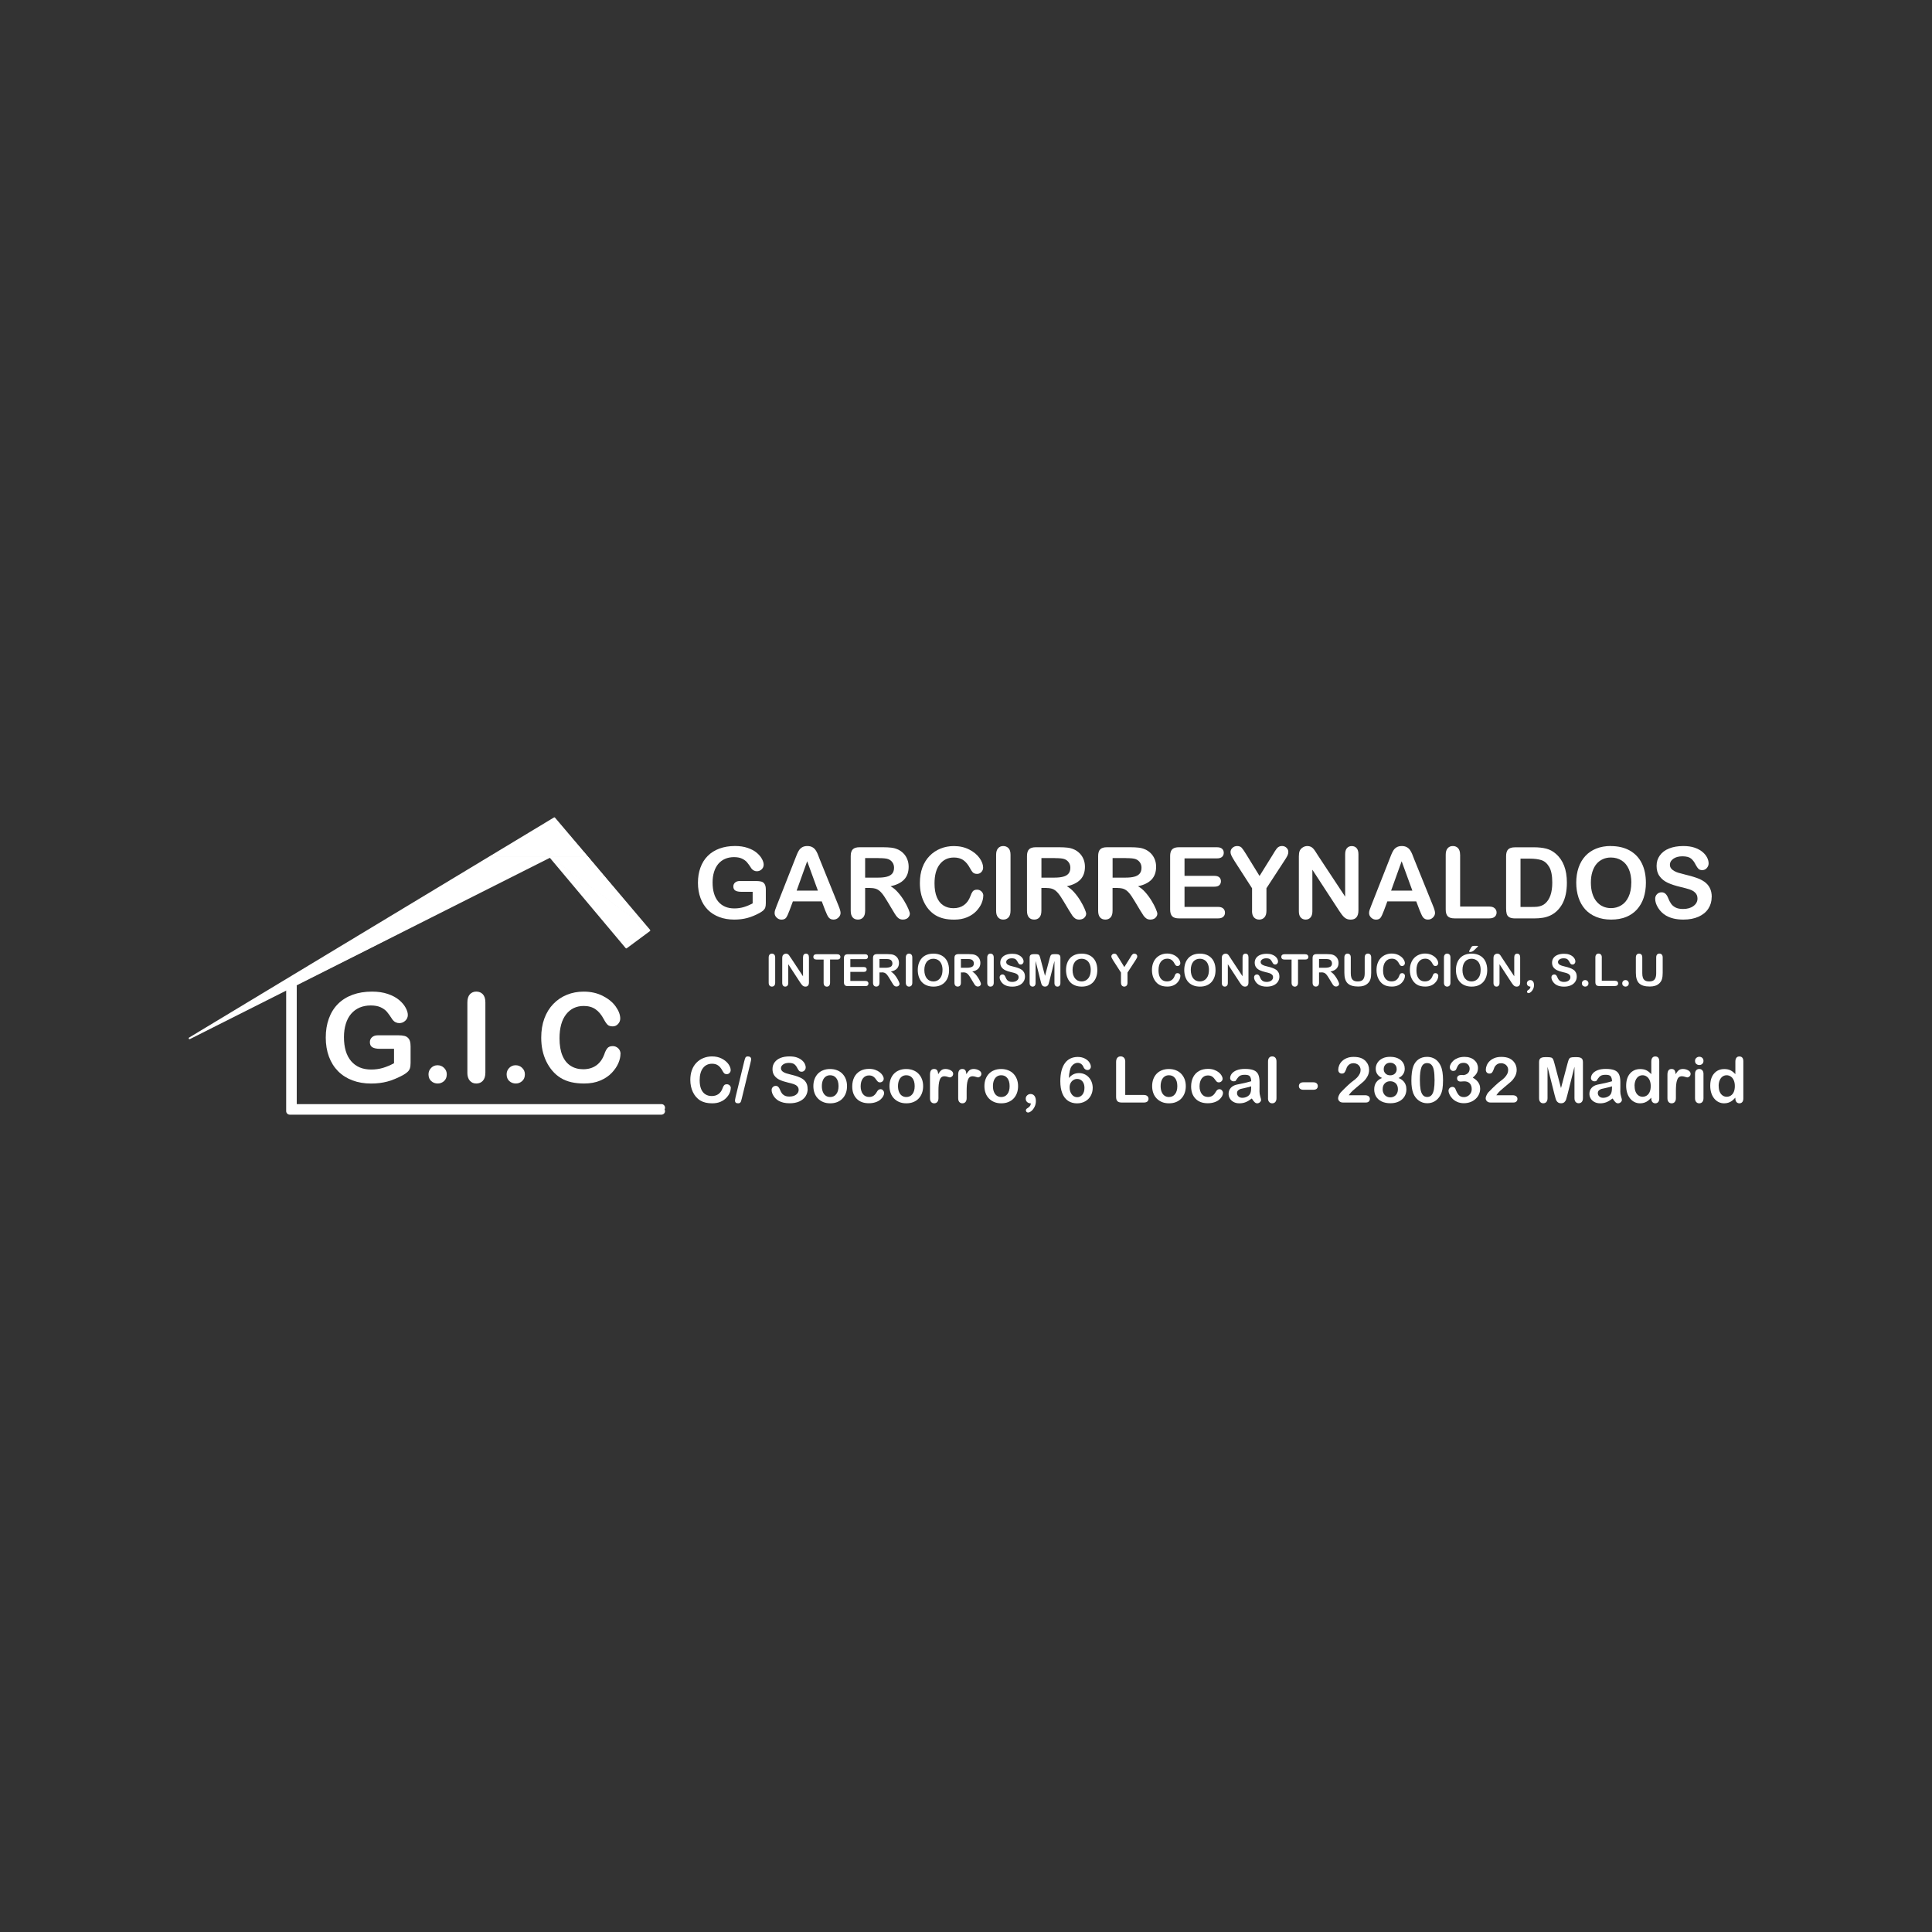 <svg xmlns="http://www.w3.org/2000/svg" id="Capa_1" viewBox="0 0 512 512"><rect x="0" y="0" width="512" height="512" fill="#333333" stroke="none"/><defs><style>      .st0 {        fill-rule: evenodd;      }      .st0, .st1 {        fill: #fff;      }    </style></defs><g><path class="st1" d="M202.95,235.72v3.61c0,.48-.05.86-.14,1.15-.09.29-.27.55-.52.78-.25.23-.58.45-.97.67-1.14.62-2.24,1.07-3.29,1.35-1.05.28-2.2.42-3.45.42-1.45,0-2.77-.22-3.96-.67-1.19-.45-2.21-1.09-3.05-1.94-.84-.85-1.49-1.88-1.93-3.09-.45-1.21-.68-2.56-.68-4.05s.22-2.81.66-4.02c.44-1.22,1.08-2.25,1.93-3.1.85-.85,1.88-1.5,3.1-1.95,1.22-.45,2.6-.68,4.14-.68,1.27,0,2.39.17,3.37.51.98.34,1.77.76,2.38,1.28s1.07,1.06,1.38,1.63.46,1.08.46,1.53c0,.48-.18.89-.53,1.23-.36.34-.78.51-1.28.51-.27,0-.54-.06-.79-.19-.25-.13-.46-.31-.64-.54-.47-.74-.87-1.29-1.2-1.67-.33-.38-.77-.69-1.32-.95-.55-.26-1.26-.39-2.11-.39s-1.67.15-2.37.46c-.69.3-1.29.75-1.78,1.32-.49.58-.87,1.29-1.13,2.13-.26.84-.39,1.77-.39,2.79,0,2.21.51,3.91,1.52,5.1,1.02,1.19,2.43,1.79,4.25,1.79.88,0,1.71-.12,2.49-.35.78-.23,1.56-.56,2.36-.99v-3.06h-2.96c-.71,0-1.25-.11-1.61-.32-.36-.21-.55-.58-.55-1.09,0-.42.15-.77.46-1.04.3-.27.72-.41,1.24-.41h4.33c.53,0,.98.05,1.35.14.37.09.67.3.89.63s.34.81.34,1.47Z"></path><path class="st1" d="M218.68,241.25l-.9-2.37h-7.66l-.9,2.42c-.35.94-.65,1.58-.9,1.91s-.66.5-1.22.5c-.48,0-.9-.18-1.27-.53-.37-.35-.55-.75-.55-1.2,0-.26.04-.52.13-.8.09-.27.23-.66.42-1.14l4.82-12.24c.14-.35.3-.77.5-1.27.19-.49.4-.9.62-1.23.22-.33.51-.59.86-.79.36-.2.79-.3,1.32-.3s.97.1,1.33.3c.36.2.64.46.86.78.22.32.4.66.55,1.02.15.36.34.85.57,1.46l4.92,12.16c.39.93.58,1.6.58,2.02s-.18.84-.55,1.2c-.36.36-.8.55-1.32.55-.3,0-.56-.05-.77-.16s-.39-.25-.54-.44c-.15-.18-.3-.47-.47-.85s-.31-.72-.43-1.01ZM211.12,236.02h5.63l-2.84-7.78-2.79,7.78Z"></path><path class="st1" d="M230.61,235.32h-1.34v6.05c0,.8-.18,1.38-.53,1.76-.35.38-.81.57-1.38.57-.61,0-1.08-.2-1.41-.59-.33-.39-.5-.97-.5-1.74v-14.5c0-.82.18-1.42.55-1.79.37-.37.96-.55,1.79-.55h6.21c.86,0,1.59.04,2.2.11s1.16.22,1.65.44c.59.25,1.11.6,1.57,1.07.45.46.8,1,1.03,1.61.24.61.35,1.26.35,1.95,0,1.41-.4,2.53-1.19,3.37-.79.84-1.99,1.44-3.61,1.79.68.36,1.32.89,1.94,1.59.62.7,1.17,1.45,1.65,2.24.48.79.86,1.51,1.13,2.15.27.64.4,1.08.4,1.32s-.08.49-.24.74c-.16.24-.37.44-.65.58-.27.14-.59.21-.95.21-.43,0-.79-.1-1.08-.3s-.54-.46-.75-.76-.5-.76-.85-1.36l-1.53-2.55c-.55-.93-1.04-1.65-1.47-2.13-.43-.49-.87-.82-1.32-1-.45-.18-1.01-.27-1.68-.27ZM232.79,227.4h-3.52v5.18h3.42c.92,0,1.69-.08,2.31-.24.63-.16,1.1-.43,1.43-.81.33-.38.5-.91.5-1.57,0-.52-.13-.98-.4-1.38-.27-.4-.63-.7-1.11-.89-.45-.19-1.32-.28-2.64-.28Z"></path><path class="st1" d="M260.57,237.43c0,.6-.15,1.25-.44,1.95s-.76,1.38-1.39,2.06c-.63.67-1.44,1.22-2.43,1.64-.99.42-2.13.63-3.45.63-.99,0-1.9-.09-2.71-.28-.81-.19-1.55-.48-2.22-.88-.66-.4-1.27-.92-1.83-1.57-.5-.59-.92-1.25-1.27-1.99-.35-.73-.62-1.51-.79-2.35-.18-.83-.26-1.71-.26-2.65,0-1.52.22-2.87.66-4.07.44-1.2,1.07-2.23,1.9-3.08.82-.85,1.79-1.5,2.89-1.95,1.11-.45,2.28-.67,3.54-.67,1.53,0,2.88.3,4.08.91,1.19.61,2.1,1.36,2.74,2.26.63.89.95,1.74.95,2.54,0,.44-.15.82-.46,1.16-.31.33-.68.5-1.12.5-.49,0-.85-.12-1.1-.35-.24-.23-.52-.63-.82-1.2-.5-.93-1.08-1.63-1.75-2.1-.67-.46-1.5-.69-2.49-.69-1.57,0-2.82.6-3.75,1.79-.93,1.19-1.39,2.88-1.39,5.08,0,1.47.21,2.68.62,3.66s.99,1.7,1.75,2.18c.75.48,1.64.72,2.65.72,1.1,0,2.02-.27,2.78-.82.76-.54,1.33-1.34,1.72-2.4.16-.5.36-.9.6-1.22.24-.31.63-.47,1.16-.47.45,0,.84.16,1.17.48.33.32.49.71.49,1.18Z"></path><path class="st1" d="M263.98,241.38v-14.85c0-.77.18-1.35.53-1.74.35-.39.81-.58,1.36-.58s1.04.19,1.4.57.53.96.53,1.74v14.85c0,.78-.18,1.36-.53,1.75-.36.39-.82.58-1.4.58s-1-.19-1.36-.58c-.36-.39-.53-.97-.53-1.74Z"></path><path class="st1" d="M277.32,235.32h-1.34v6.05c0,.8-.18,1.38-.53,1.76-.35.38-.81.57-1.38.57-.61,0-1.08-.2-1.41-.59-.33-.39-.5-.97-.5-1.74v-14.5c0-.82.18-1.42.55-1.79s.96-.55,1.79-.55h6.21c.86,0,1.59.04,2.2.11.61.07,1.16.22,1.65.44.59.25,1.11.6,1.57,1.07s.8,1,1.04,1.61c.24.61.35,1.26.35,1.95,0,1.41-.4,2.53-1.19,3.37-.79.84-1.99,1.44-3.61,1.79.68.36,1.32.89,1.94,1.59.62.7,1.17,1.45,1.65,2.24.48.79.86,1.51,1.13,2.15.27.64.41,1.08.41,1.32s-.08.49-.24.74c-.16.24-.37.44-.65.58s-.59.21-.95.21c-.43,0-.79-.1-1.08-.3-.29-.2-.54-.46-.75-.76-.21-.31-.5-.76-.86-1.36l-1.53-2.55c-.55-.93-1.04-1.65-1.47-2.13-.43-.49-.87-.82-1.32-1-.45-.18-1.01-.27-1.68-.27ZM279.51,227.4h-3.52v5.18h3.42c.92,0,1.69-.08,2.31-.24.63-.16,1.1-.43,1.43-.81s.5-.91.5-1.57c0-.52-.13-.98-.4-1.38-.27-.4-.63-.7-1.11-.89-.45-.19-1.32-.28-2.63-.28Z"></path><path class="st1" d="M296.18,235.32h-1.34v6.05c0,.8-.18,1.38-.53,1.76-.35.38-.81.57-1.38.57-.61,0-1.08-.2-1.41-.59-.33-.39-.5-.97-.5-1.74v-14.5c0-.82.18-1.42.55-1.79s.96-.55,1.79-.55h6.21c.86,0,1.59.04,2.2.11.61.07,1.16.22,1.65.44.59.25,1.11.6,1.57,1.07s.8,1,1.04,1.61c.24.61.35,1.26.35,1.95,0,1.41-.4,2.53-1.19,3.37-.79.84-1.99,1.44-3.61,1.79.68.36,1.32.89,1.94,1.59.62.7,1.17,1.45,1.65,2.24.48.79.86,1.51,1.13,2.15.27.64.41,1.08.41,1.32s-.08.49-.24.74c-.16.24-.37.44-.65.58s-.59.21-.95.21c-.43,0-.79-.1-1.08-.3-.29-.2-.54-.46-.75-.76-.21-.31-.5-.76-.86-1.36l-1.53-2.55c-.55-.93-1.04-1.65-1.47-2.13-.43-.49-.87-.82-1.32-1-.45-.18-1.01-.27-1.68-.27ZM298.37,227.4h-3.52v5.18h3.42c.92,0,1.69-.08,2.31-.24.63-.16,1.1-.43,1.43-.81s.5-.91.5-1.57c0-.52-.13-.98-.4-1.38-.27-.4-.63-.7-1.11-.89-.45-.19-1.32-.28-2.63-.28Z"></path><path class="st1" d="M322.51,227.48h-8.6v4.63h7.92c.58,0,1.02.13,1.3.39s.43.61.43,1.03-.14.78-.42,1.05c-.28.27-.72.4-1.31.4h-7.92v5.36h8.9c.6,0,1.05.14,1.36.42.3.28.46.65.46,1.11s-.15.81-.46,1.09c-.3.28-.76.42-1.36.42h-10.37c-.83,0-1.43-.18-1.79-.55-.36-.37-.55-.96-.55-1.79v-14.17c0-.55.08-1,.24-1.34.16-.35.42-.6.76-.76s.79-.24,1.33-.24h10.08c.61,0,1.06.13,1.36.41.3.27.44.62.44,1.06s-.15.8-.44,1.07c-.3.27-.75.41-1.36.41Z"></path><path class="st1" d="M331.81,241.38v-5.98l-4.6-7.14c-.4-.64-.69-1.14-.86-1.5-.17-.36-.25-.67-.25-.94,0-.44.17-.81.51-1.13.34-.32.76-.48,1.25-.48.52,0,.92.15,1.19.44.27.3.68.88,1.22,1.77l3.52,5.72,3.56-5.72c.21-.35.39-.65.54-.89s.31-.46.48-.68c.18-.21.37-.37.59-.48.21-.11.48-.17.78-.17.48,0,.88.16,1.2.47.32.31.48.68.48,1.09,0,.33-.08.67-.24,1-.16.33-.44.8-.84,1.39l-4.72,7.24v5.98c0,.78-.18,1.36-.54,1.75-.36.39-.82.58-1.38.58s-1.02-.19-1.38-.57c-.35-.38-.53-.97-.53-1.76Z"></path><path class="st1" d="M349.14,226.51l7.34,11.11v-11.21c0-.73.16-1.28.47-1.64.31-.36.73-.55,1.27-.55s.98.18,1.3.55c.32.36.48.91.48,1.64v14.82c0,1.65-.69,2.48-2.06,2.48-.34,0-.65-.05-.93-.15-.27-.1-.53-.25-.77-.47s-.46-.46-.67-.75c-.21-.29-.41-.58-.62-.88l-7.16-10.98v11.04c0,.72-.17,1.26-.5,1.63-.33.37-.76.55-1.29.55s-.97-.19-1.3-.56c-.33-.37-.49-.91-.49-1.63v-14.54c0-.62.07-1.1.21-1.45.16-.39.43-.7.81-.94.38-.24.78-.37,1.22-.37.34,0,.64.06.88.17.24.11.46.26.64.45.18.19.37.43.57.73s.39.61.6.94Z"></path><path class="st1" d="M376.22,241.25l-.9-2.37h-7.66l-.9,2.42c-.35.94-.65,1.58-.9,1.91-.25.33-.66.5-1.22.5-.48,0-.9-.18-1.27-.53-.37-.35-.55-.75-.55-1.2,0-.26.04-.52.13-.8.08-.27.23-.66.42-1.14l4.82-12.24c.14-.35.3-.77.5-1.27s.4-.9.62-1.23c.22-.33.51-.59.86-.79.36-.2.8-.3,1.32-.3s.97.1,1.33.3c.36.2.64.46.86.78.22.32.4.66.55,1.02.15.36.34.85.57,1.46l4.92,12.16c.39.93.58,1.6.58,2.02s-.18.84-.55,1.2c-.36.36-.8.55-1.32.55-.3,0-.56-.05-.77-.16s-.39-.25-.54-.44c-.15-.18-.3-.47-.47-.85-.17-.38-.31-.72-.43-1.01ZM368.66,236.02h5.63l-2.84-7.78-2.79,7.78Z"></path><path class="st1" d="M386.95,226.53v13.72h7.74c.62,0,1.09.15,1.42.45s.5.68.5,1.13-.16.84-.49,1.12c-.33.29-.8.43-1.43.43h-9.22c-.83,0-1.43-.18-1.79-.55-.36-.37-.55-.96-.55-1.79v-14.51c0-.77.17-1.35.52-1.74.35-.39.8-.58,1.37-.58s1.04.19,1.39.57.53.96.53,1.74Z"></path><path class="st1" d="M401.47,224.54h4.98c1.29,0,2.4.12,3.33.36s1.76.69,2.52,1.35c1.96,1.68,2.94,4.23,2.94,7.66,0,1.13-.1,2.16-.3,3.1-.2.93-.5,1.78-.91,2.53-.41.75-.94,1.42-1.58,2.01-.51.45-1.06.82-1.66,1.09-.6.27-1.24.47-1.93.58-.69.11-1.47.17-2.33.17h-4.98c-.69,0-1.22-.11-1.57-.31-.35-.21-.58-.51-.69-.89-.11-.38-.16-.88-.16-1.48v-13.82c0-.82.18-1.42.55-1.79.37-.37.96-.55,1.79-.55ZM402.95,227.56v12.79h2.89c.63,0,1.13-.02,1.49-.05s.73-.12,1.12-.26c.39-.14.72-.33,1-.58,1.28-1.08,1.92-2.94,1.92-5.58,0-1.86-.28-3.25-.84-4.18s-1.25-1.51-2.08-1.77c-.82-.25-1.82-.38-2.98-.38h-2.52Z"></path><path class="st1" d="M426.89,224.22c1.95,0,3.63.4,5.03,1.19,1.4.79,2.46,1.92,3.18,3.38.72,1.46,1.08,3.18,1.08,5.15,0,1.46-.2,2.78-.59,3.97s-.99,2.22-1.77,3.1c-.79.87-1.76,1.54-2.9,2-1.15.46-2.46.69-3.95.69s-2.79-.24-3.96-.71-2.14-1.15-2.92-2.01c-.78-.87-1.37-1.91-1.77-3.12-.4-1.22-.6-2.53-.6-3.95s.21-2.78.62-3.99c.42-1.21,1.02-2.24,1.81-3.09.79-.85,1.75-1.5,2.88-1.95,1.13-.45,2.42-.68,3.86-.68ZM432.32,233.91c0-1.38-.22-2.58-.67-3.59-.45-1.01-1.08-1.78-1.91-2.29-.83-.52-1.78-.78-2.85-.78-.76,0-1.47.14-2.11.43-.65.29-1.2.7-1.67,1.25s-.84,1.25-1.11,2.1-.4,1.81-.4,2.87.13,2.04.4,2.91.65,1.58,1.14,2.15c.49.57,1.06,1,1.7,1.28.64.28,1.34.42,2.1.42.98,0,1.87-.24,2.69-.73.82-.49,1.47-1.24,1.95-2.26.48-1.02.73-2.28.73-3.77Z"></path><path class="st1" d="M453.61,237.73c0,1.14-.29,2.16-.88,3.07-.59.91-1.45,1.62-2.58,2.13-1.13.51-2.47.77-4.02.77-1.86,0-3.39-.35-4.6-1.05-.86-.51-1.55-1.18-2.09-2.03s-.8-1.66-.8-2.46c0-.46.16-.86.48-1.19s.73-.5,1.23-.5c.4,0,.74.13,1.02.39.28.26.52.64.71,1.14.24.6.5,1.1.78,1.5.28.4.67.74,1.18,1,.51.26,1.17.39,1.99.39,1.13,0,2.05-.26,2.76-.79.71-.53,1.06-1.18,1.06-1.97,0-.63-.19-1.13-.57-1.52-.38-.39-.87-.69-1.48-.89-.6-.21-1.41-.42-2.42-.66-1.35-.32-2.49-.69-3.4-1.11-.91-.42-1.64-1-2.17-1.74-.54-.73-.8-1.64-.8-2.73s.28-1.96.85-2.76c.57-.81,1.38-1.43,2.45-1.86,1.07-.43,2.33-.65,3.78-.65,1.16,0,2.16.14,3,.43s1.55.67,2.1,1.14c.56.48.96.98,1.22,1.5.26.52.39,1.03.39,1.53,0,.45-.16.86-.48,1.23-.32.36-.72.55-1.2.55-.44,0-.77-.11-1-.33-.23-.22-.47-.58-.74-1.07-.34-.71-.75-1.27-1.23-1.66-.48-.4-1.25-.6-2.31-.6-.99,0-1.78.22-2.39.65-.6.43-.91.95-.91,1.56,0,.38.1.7.31.98s.49.51.85.71c.36.2.72.35,1.09.46.37.11.98.27,1.83.49,1.06.25,2.02.52,2.89.82.86.3,1.59.66,2.2,1.09.6.43,1.08.97,1.41,1.63.34.66.51,1.46.51,2.41Z"></path></g><g><path class="st1" d="M203.71,260.42v-6.66c0-.35.08-.6.24-.78s.36-.26.61-.26.47.09.63.26.24.43.24.78v6.66c0,.35-.08.61-.24.78s-.37.26-.63.26-.45-.09-.61-.26c-.16-.17-.24-.43-.24-.78Z"></path><path class="st1" d="M209.52,253.75l3.29,4.98v-5.02c0-.33.07-.57.21-.74.14-.16.33-.24.57-.24s.44.08.58.24c.14.16.21.41.21.74v6.64c0,.74-.31,1.11-.92,1.11-.15,0-.29-.02-.42-.07s-.24-.11-.35-.21c-.11-.1-.21-.21-.3-.34-.09-.13-.18-.26-.28-.39l-3.21-4.92v4.95c0,.32-.07.57-.22.73-.15.16-.34.25-.58.25s-.44-.08-.58-.25-.22-.41-.22-.73v-6.52c0-.28.03-.49.09-.65.07-.17.19-.31.36-.42.17-.11.35-.16.55-.16.15,0,.29.02.39.07s.21.12.29.2c.08.08.17.19.25.33.09.13.18.28.27.42Z"></path><path class="st1" d="M221.85,254.28h-1.87v6.14c0,.35-.08.62-.24.79-.16.17-.36.26-.61.26s-.46-.09-.62-.26-.24-.43-.24-.78v-6.14h-1.87c-.29,0-.51-.06-.65-.19s-.21-.3-.21-.51.07-.39.22-.52.36-.19.64-.19h5.44c.3,0,.52.07.66.2.14.13.22.3.22.51s-.07.38-.22.51c-.15.13-.36.19-.66.19Z"></path><path class="st1" d="M229.21,254.19h-3.86v2.08h3.55c.26,0,.46.06.59.18.13.12.19.27.19.46s-.06.35-.19.47-.32.18-.59.18h-3.55v2.4h3.99c.27,0,.47.06.61.19s.2.29.2.5-.07.36-.2.49-.34.19-.61.19h-4.65c-.37,0-.64-.08-.8-.25s-.24-.43-.24-.8v-6.35c0-.25.04-.45.11-.6.07-.16.19-.27.34-.34.16-.07.35-.11.6-.11h4.52c.27,0,.48.06.61.18s.2.28.2.48-.07.36-.2.48-.34.18-.61.18Z"></path><path class="st1" d="M233.67,257.7h-.6v2.71c0,.36-.08.62-.24.79-.16.17-.36.25-.62.25-.27,0-.48-.09-.63-.27-.15-.18-.22-.44-.22-.78v-6.5c0-.37.08-.64.25-.8.17-.16.43-.25.8-.25h2.78c.38,0,.71.02.99.05.27.03.52.1.74.2.27.11.5.27.7.48.2.21.36.45.46.72.11.27.16.57.16.87,0,.63-.18,1.13-.53,1.51-.36.38-.89.64-1.62.8.3.16.59.4.87.71s.52.65.74,1.01.39.68.51.96.18.48.18.59-.04.22-.11.33c-.07.11-.17.2-.29.26s-.27.1-.43.1c-.19,0-.35-.05-.48-.14-.13-.09-.24-.2-.34-.34s-.22-.34-.38-.61l-.69-1.14c-.25-.42-.47-.74-.66-.96s-.39-.37-.59-.45c-.2-.08-.45-.12-.75-.12ZM234.65,254.15h-1.58v2.32h1.53c.41,0,.76-.04,1.04-.11.28-.07.5-.19.64-.36s.22-.41.22-.71c0-.23-.06-.44-.18-.62-.12-.18-.28-.31-.5-.4-.2-.08-.59-.13-1.18-.13Z"></path><path class="st1" d="M240.05,260.42v-6.66c0-.35.08-.6.24-.78s.36-.26.61-.26.47.09.63.26.24.43.24.78v6.66c0,.35-.08.61-.24.78s-.37.26-.63.26-.45-.09-.61-.26c-.16-.17-.24-.43-.24-.78Z"></path><path class="st1" d="M247.34,252.72c.88,0,1.63.18,2.26.53.63.36,1.1.86,1.43,1.52.32.66.48,1.43.48,2.31,0,.65-.09,1.25-.27,1.78-.18.53-.44,1-.8,1.39-.35.39-.79.69-1.3.9-.51.21-1.1.31-1.77.31s-1.25-.11-1.78-.32c-.52-.21-.96-.51-1.31-.9s-.61-.85-.79-1.4c-.18-.55-.27-1.14-.27-1.77s.09-1.24.28-1.79c.19-.54.46-1,.81-1.38.35-.38.78-.67,1.29-.87.51-.2,1.08-.3,1.73-.3ZM249.78,257.07c0-.62-.1-1.15-.3-1.61s-.48-.8-.86-1.03c-.37-.23-.8-.35-1.28-.35-.34,0-.66.06-.95.19-.29.13-.54.32-.75.56-.21.25-.37.56-.5.94-.12.38-.18.81-.18,1.29s.06.91.18,1.3c.12.39.29.71.51.97.22.25.47.45.76.57.29.13.6.19.94.19.44,0,.84-.11,1.21-.33.37-.22.66-.56.88-1.01.22-.46.33-1.02.33-1.69Z"></path><path class="st1" d="M255.25,257.7h-.6v2.71c0,.36-.08.62-.24.79-.16.17-.36.25-.62.25-.27,0-.48-.09-.63-.27-.15-.18-.22-.44-.22-.78v-6.5c0-.37.08-.64.25-.8.17-.16.43-.25.8-.25h2.78c.38,0,.71.02.98.05.27.03.52.1.74.2.27.11.5.27.7.48.2.21.36.45.46.72.11.27.16.57.16.87,0,.63-.18,1.13-.53,1.51-.35.38-.89.64-1.62.8.3.16.59.4.87.71.28.31.52.65.74,1.01.22.36.39.68.51.96.12.29.18.48.18.59s-.04.22-.11.33c-.07.11-.17.2-.29.26-.12.06-.27.1-.43.1-.19,0-.35-.05-.48-.14-.13-.09-.24-.2-.34-.34s-.22-.34-.38-.61l-.69-1.14c-.25-.42-.47-.74-.66-.96s-.39-.37-.59-.45c-.2-.08-.45-.12-.76-.12ZM256.23,254.15h-1.58v2.32h1.53c.41,0,.76-.04,1.04-.11s.5-.19.64-.36.22-.41.22-.71c0-.23-.06-.44-.18-.62-.12-.18-.28-.31-.5-.4-.2-.08-.59-.13-1.18-.13Z"></path><path class="st1" d="M261.63,260.42v-6.66c0-.35.08-.6.24-.78s.36-.26.61-.26.47.09.63.26c.16.17.24.43.24.78v6.66c0,.35-.08.61-.24.78-.16.17-.37.26-.63.26s-.45-.09-.61-.26c-.16-.17-.24-.43-.24-.78Z"></path><path class="st1" d="M271.63,258.78c0,.51-.13.97-.4,1.38s-.65.73-1.16.96c-.51.23-1.11.35-1.8.35-.83,0-1.52-.16-2.06-.47-.38-.23-.7-.53-.94-.91-.24-.38-.36-.75-.36-1.1,0-.21.07-.39.22-.53.14-.15.33-.22.55-.22.18,0,.33.06.46.17.12.12.23.29.32.51.11.27.22.49.35.67.12.18.3.33.53.45.23.12.52.18.89.18.51,0,.92-.12,1.24-.35.32-.24.47-.53.47-.88,0-.28-.08-.51-.26-.68-.17-.18-.39-.31-.66-.4s-.63-.19-1.09-.29c-.61-.14-1.12-.31-1.52-.5s-.73-.45-.97-.78c-.24-.33-.36-.74-.36-1.22s.13-.88.38-1.24c.25-.36.62-.64,1.1-.83.48-.19,1.04-.29,1.69-.29.52,0,.97.06,1.35.19.38.13.69.3.94.51.25.21.43.44.55.67.12.23.17.46.17.69,0,.2-.07.39-.22.55s-.32.24-.54.24c-.2,0-.34-.05-.45-.15-.1-.1-.21-.26-.33-.48-.15-.32-.34-.57-.55-.75-.22-.18-.56-.27-1.04-.27-.44,0-.8.1-1.07.29s-.41.43-.41.7c0,.17.05.31.14.44.09.12.22.23.38.32.16.09.33.16.49.21s.44.12.82.22c.48.11.91.23,1.29.37.39.13.71.3.99.49s.48.43.63.73c.15.29.23.65.23,1.08Z"></path><path class="st1" d="M275.79,260.04l-1.35-5.38v5.83c0,.32-.07.56-.22.73s-.34.24-.57.24-.42-.08-.57-.24-.22-.4-.22-.73v-6.69c0-.37.1-.62.29-.75.19-.13.45-.19.78-.19h.53c.32,0,.55.03.69.09.14.06.25.16.32.31.07.15.15.39.24.73l1.23,4.63,1.23-4.63c.09-.34.17-.58.24-.73.07-.15.18-.25.32-.31.14-.06.38-.09.69-.09h.53c.33,0,.59.06.78.19.19.13.29.38.29.75v6.69c0,.32-.07.56-.22.73s-.34.24-.58.24c-.23,0-.41-.08-.56-.24s-.22-.4-.22-.73v-5.83l-1.35,5.38c-.09.35-.16.61-.22.77-.06.16-.16.31-.31.45-.15.13-.36.2-.62.2-.2,0-.37-.04-.51-.13-.14-.09-.25-.2-.32-.33-.08-.13-.14-.28-.18-.45s-.09-.33-.14-.51Z"></path><path class="st1" d="M286.63,252.72c.88,0,1.63.18,2.26.53.63.36,1.1.86,1.43,1.52.32.66.48,1.43.48,2.31,0,.65-.09,1.25-.27,1.78-.18.53-.44,1-.8,1.39-.35.39-.79.69-1.3.9-.51.21-1.1.31-1.77.31s-1.25-.11-1.78-.32c-.52-.21-.96-.51-1.31-.9-.35-.39-.61-.85-.79-1.4-.18-.55-.27-1.14-.27-1.77s.09-1.24.28-1.79c.19-.54.46-1,.81-1.38.35-.38.78-.67,1.29-.87.51-.2,1.08-.3,1.73-.3ZM289.06,257.07c0-.62-.1-1.15-.3-1.61s-.48-.8-.86-1.03c-.37-.23-.8-.35-1.28-.35-.34,0-.66.06-.95.19s-.54.32-.75.56c-.21.25-.37.56-.5.94-.12.38-.18.81-.18,1.29s.06.91.18,1.3c.12.39.29.71.51.97.22.25.47.45.76.57.29.13.6.19.94.19.44,0,.84-.11,1.21-.33.37-.22.66-.56.88-1.01.22-.46.33-1.02.33-1.69Z"></path><path class="st1" d="M297.07,260.42v-2.68l-2.06-3.2c-.18-.29-.31-.51-.38-.67-.07-.16-.11-.3-.11-.42,0-.2.08-.36.23-.51.15-.14.34-.21.56-.21.23,0,.41.07.53.2.12.13.3.4.54.79l1.58,2.56,1.6-2.56c.1-.16.18-.29.24-.4.07-.11.14-.21.22-.3.08-.09.17-.17.26-.22s.21-.07.35-.07c.22,0,.39.07.54.21s.22.3.22.49c0,.15-.04.3-.11.45s-.2.36-.37.62l-2.11,3.24v2.68c0,.35-.08.61-.24.78s-.37.26-.62.26-.46-.09-.62-.26c-.16-.17-.24-.43-.24-.79Z"></path><path class="st1" d="M312.81,258.65c0,.27-.07.56-.2.87-.13.31-.34.62-.63.92-.28.3-.65.55-1.09.73-.44.19-.96.28-1.54.28-.45,0-.85-.04-1.22-.13-.37-.08-.7-.22-.99-.4-.3-.18-.57-.41-.82-.71-.22-.27-.41-.56-.57-.89-.16-.33-.28-.68-.35-1.05-.08-.37-.12-.77-.12-1.19,0-.68.1-1.29.3-1.83.2-.54.48-1,.85-1.38.37-.38.8-.67,1.3-.87.5-.2,1.02-.3,1.58-.3.68,0,1.29.14,1.83.41.53.27.94.61,1.23,1.01.28.4.43.78.43,1.14,0,.2-.07.37-.21.52-.14.15-.31.23-.5.23-.22,0-.38-.05-.49-.16-.11-.1-.23-.28-.37-.54-.22-.42-.48-.73-.79-.94-.3-.21-.67-.31-1.11-.31-.7,0-1.26.27-1.68.8-.42.53-.63,1.29-.63,2.28,0,.66.09,1.2.28,1.64.18.44.45.76.78.98s.73.32,1.19.32c.49,0,.91-.12,1.25-.37s.6-.6.77-1.07c.07-.22.16-.4.27-.54.11-.14.28-.21.52-.21.2,0,.38.07.52.21s.22.32.22.53Z"></path><path class="st1" d="M317.96,252.72c.88,0,1.63.18,2.26.53.63.36,1.1.86,1.43,1.52.32.66.48,1.43.48,2.31,0,.65-.09,1.25-.27,1.78-.18.53-.44,1-.8,1.39-.35.39-.79.69-1.3.9-.51.21-1.1.31-1.77.31s-1.25-.11-1.78-.32c-.52-.21-.96-.51-1.31-.9-.35-.39-.61-.85-.79-1.4-.18-.55-.27-1.14-.27-1.77s.09-1.24.28-1.79c.19-.54.46-1,.81-1.38.35-.38.78-.67,1.29-.87.51-.2,1.08-.3,1.73-.3ZM320.39,257.07c0-.62-.1-1.15-.3-1.61s-.48-.8-.86-1.03c-.37-.23-.8-.35-1.28-.35-.34,0-.66.06-.95.19s-.54.32-.75.56c-.21.25-.37.56-.5.94-.12.38-.18.81-.18,1.29s.06.91.18,1.3c.12.39.29.71.51.97.22.25.47.45.76.57.29.13.6.19.94.19.44,0,.84-.11,1.21-.33.37-.22.66-.56.88-1.01.22-.46.33-1.02.33-1.69Z"></path><path class="st1" d="M326,253.75l3.29,4.98v-5.02c0-.33.07-.57.21-.74.14-.16.33-.24.57-.24s.44.08.58.24c.14.16.21.41.21.74v6.64c0,.74-.31,1.11-.92,1.11-.15,0-.29-.02-.41-.07s-.24-.11-.35-.21c-.11-.1-.21-.21-.3-.34-.09-.13-.18-.26-.28-.39l-3.21-4.92v4.95c0,.32-.07.57-.22.73-.15.16-.34.25-.58.25s-.44-.08-.58-.25c-.15-.17-.22-.41-.22-.73v-6.52c0-.28.03-.49.09-.65.07-.17.19-.31.36-.42s.35-.16.55-.16c.15,0,.29.02.4.07.11.05.21.12.29.2.08.08.17.19.25.33.09.13.18.28.27.42Z"></path><path class="st1" d="M339.06,258.78c0,.51-.13.97-.4,1.38s-.65.73-1.16.96c-.51.23-1.11.35-1.8.35-.83,0-1.52-.16-2.06-.47-.38-.23-.7-.53-.94-.91-.24-.38-.36-.75-.36-1.1,0-.21.07-.39.22-.53.14-.15.33-.22.55-.22.18,0,.33.06.46.17.12.12.23.29.32.51.11.27.22.49.35.67.12.18.3.33.53.45.23.12.52.18.89.18.51,0,.92-.12,1.24-.35.32-.24.47-.53.47-.88,0-.28-.08-.51-.26-.68-.17-.18-.39-.31-.66-.4s-.63-.19-1.09-.29c-.61-.14-1.12-.31-1.52-.5s-.73-.45-.97-.78c-.24-.33-.36-.74-.36-1.22s.13-.88.38-1.24c.25-.36.62-.64,1.1-.83.48-.19,1.04-.29,1.69-.29.52,0,.97.06,1.35.19.38.13.69.3.94.51.25.21.43.44.55.67.12.23.17.46.17.69,0,.2-.07.39-.22.55s-.32.24-.54.24c-.2,0-.34-.05-.45-.15-.1-.1-.21-.26-.33-.48-.15-.32-.34-.57-.55-.75-.22-.18-.56-.27-1.04-.27-.44,0-.8.1-1.07.29s-.41.43-.41.7c0,.17.05.31.14.44.09.12.22.23.38.32.16.09.33.16.49.21s.44.12.82.22c.48.11.91.23,1.29.37.39.13.71.3.99.49s.48.43.63.73c.15.29.23.65.23,1.08Z"></path><path class="st1" d="M345.86,254.28h-1.87v6.14c0,.35-.08.62-.24.79-.16.17-.36.26-.61.26s-.46-.09-.62-.26-.24-.43-.24-.78v-6.14h-1.87c-.29,0-.51-.06-.65-.19s-.21-.3-.21-.51.07-.39.22-.52c.15-.13.36-.19.64-.19h5.44c.3,0,.52.07.66.2.14.13.22.3.22.51s-.07.38-.22.51-.36.19-.66.19Z"></path><path class="st1" d="M350.16,257.7h-.6v2.71c0,.36-.08.62-.24.79-.16.17-.36.25-.62.25-.27,0-.48-.09-.63-.27-.15-.18-.22-.44-.22-.78v-6.5c0-.37.08-.64.25-.8.17-.16.43-.25.8-.25h2.78c.38,0,.71.02.99.05.27.03.52.1.74.2.27.11.5.27.7.48.2.21.36.45.46.72.11.27.16.57.16.87,0,.63-.18,1.13-.53,1.51s-.89.64-1.62.8c.3.16.59.4.87.71.28.31.52.65.74,1.01s.39.68.51.96.18.48.18.59-.04.22-.11.33c-.07.11-.17.2-.29.26s-.27.1-.43.1c-.19,0-.35-.05-.48-.14-.13-.09-.24-.2-.34-.34s-.22-.34-.38-.61l-.69-1.14c-.25-.42-.47-.74-.66-.96s-.39-.37-.59-.45c-.2-.08-.45-.12-.76-.12ZM351.14,254.15h-1.58v2.32h1.53c.41,0,.76-.04,1.04-.11.28-.07.5-.19.64-.36s.22-.41.22-.71c0-.23-.06-.44-.18-.62-.12-.18-.28-.31-.5-.4-.2-.08-.59-.13-1.18-.13Z"></path><path class="st1" d="M356.27,257.82v-4.06c0-.35.08-.6.23-.78.16-.17.36-.26.61-.26s.48.09.63.26c.16.17.23.43.23.78v4.15c0,.47.05.87.16,1.18.11.32.29.56.56.74.27.18.65.26,1.13.26.67,0,1.14-.18,1.42-.53.28-.36.42-.89.42-1.62v-4.19c0-.35.08-.61.23-.78s.36-.26.62-.26.47.09.63.26c.16.17.24.43.24.78v4.06c0,.66-.06,1.21-.19,1.65-.13.44-.37.83-.73,1.16-.31.28-.66.49-1.07.62-.41.13-.88.2-1.43.2-.65,0-1.21-.07-1.68-.21-.47-.14-.85-.36-1.15-.65-.3-.29-.51-.67-.65-1.13-.14-.46-.21-1.01-.21-1.64Z"></path><path class="st1" d="M372.32,258.65c0,.27-.07.56-.2.87-.13.31-.34.62-.63.92-.28.3-.65.55-1.09.73-.44.19-.96.28-1.54.28-.45,0-.85-.04-1.22-.13-.37-.08-.7-.22-.99-.4-.3-.18-.57-.41-.82-.71-.22-.27-.41-.56-.57-.89-.16-.33-.28-.68-.35-1.05-.08-.37-.12-.77-.12-1.19,0-.68.1-1.29.3-1.83.2-.54.48-1,.85-1.38.37-.38.8-.67,1.3-.87.5-.2,1.02-.3,1.58-.3.68,0,1.29.14,1.83.41.53.27.94.61,1.23,1.01.28.4.43.78.43,1.14,0,.2-.07.37-.21.52-.14.15-.31.23-.5.23-.22,0-.38-.05-.49-.16-.11-.1-.23-.28-.37-.54-.22-.42-.48-.73-.79-.94-.3-.21-.67-.31-1.11-.31-.7,0-1.26.27-1.68.8-.42.53-.63,1.29-.63,2.28,0,.66.09,1.2.28,1.64.18.44.45.76.78.98s.73.32,1.19.32c.49,0,.91-.12,1.25-.37s.6-.6.77-1.07c.07-.22.16-.4.27-.54.11-.14.28-.21.52-.21.2,0,.38.07.52.21s.22.32.22.53Z"></path><path class="st1" d="M381.16,258.65c0,.27-.07.56-.2.87-.13.31-.34.62-.63.92-.28.3-.65.55-1.09.73-.44.19-.96.28-1.54.28-.45,0-.85-.04-1.22-.13-.37-.08-.7-.22-.99-.4-.3-.18-.57-.41-.82-.71-.22-.27-.41-.56-.57-.89-.16-.33-.28-.68-.35-1.05-.08-.37-.12-.77-.12-1.19,0-.68.1-1.29.3-1.83.2-.54.48-1,.85-1.38.37-.38.8-.67,1.3-.87.5-.2,1.02-.3,1.58-.3.68,0,1.29.14,1.83.41.53.27.94.61,1.23,1.01.28.4.43.78.43,1.14,0,.2-.07.37-.21.52-.14.15-.31.23-.5.23-.22,0-.38-.05-.49-.16-.11-.1-.23-.28-.37-.54-.22-.42-.48-.73-.79-.94-.3-.21-.67-.31-1.11-.31-.7,0-1.26.27-1.68.8-.42.53-.63,1.29-.63,2.28,0,.66.09,1.2.28,1.64.18.44.45.76.78.98s.73.32,1.19.32c.49,0,.91-.12,1.25-.37s.6-.6.77-1.07c.07-.22.16-.4.27-.54.11-.14.28-.21.52-.21.2,0,.38.07.52.21s.22.32.22.53Z"></path><path class="st1" d="M382.66,260.42v-6.66c0-.35.08-.6.24-.78s.36-.26.61-.26.47.09.63.26c.16.17.24.43.24.78v6.66c0,.35-.08.61-.24.78-.16.17-.37.26-.63.26s-.45-.09-.61-.26c-.16-.17-.24-.43-.24-.78Z"></path><path class="st1" d="M389.96,252.72c.88,0,1.63.18,2.26.53.63.36,1.1.86,1.43,1.52.32.66.48,1.43.48,2.31,0,.65-.09,1.25-.27,1.78-.18.53-.44,1-.8,1.39-.35.39-.79.69-1.3.9-.51.21-1.1.31-1.77.31s-1.25-.11-1.78-.32c-.52-.21-.96-.51-1.31-.9-.35-.39-.61-.85-.79-1.4-.18-.55-.27-1.14-.27-1.77s.09-1.24.28-1.79c.19-.54.46-1,.81-1.38.35-.38.78-.67,1.29-.87.51-.2,1.08-.3,1.73-.3ZM392.39,257.07c0-.62-.1-1.15-.3-1.61s-.48-.8-.86-1.03c-.37-.23-.8-.35-1.28-.35-.34,0-.66.06-.95.19s-.54.32-.75.56c-.21.25-.37.56-.5.94-.12.38-.18.81-.18,1.29s.06.91.18,1.3c.12.39.29.71.51.97.22.25.47.45.76.57.29.13.6.19.94.19.44,0,.84-.11,1.21-.33.37-.22.66-.56.88-1.01.22-.46.33-1.02.33-1.69ZM390.63,250.66h.78c.2,0,.29.03.29.09,0,.03-.11.16-.32.37s-.43.43-.65.63-.37.32-.46.36c-.22.11-.45.17-.7.17-.17,0-.25-.05-.25-.14,0-.07.05-.18.15-.34l.26-.48c.15-.28.28-.46.39-.54.11-.08.28-.12.51-.12Z"></path><path class="st1" d="M398,253.75l3.29,4.98v-5.02c0-.33.07-.57.21-.74.14-.16.33-.24.57-.24s.44.08.58.24c.14.16.21.41.21.74v6.64c0,.74-.31,1.11-.92,1.11-.15,0-.29-.02-.41-.07s-.24-.11-.35-.21c-.11-.1-.21-.21-.3-.34-.09-.13-.18-.26-.28-.39l-3.21-4.92v4.95c0,.32-.07.57-.22.73-.15.16-.34.25-.58.25s-.44-.08-.58-.25c-.15-.17-.22-.41-.22-.73v-6.52c0-.28.03-.49.09-.65.07-.17.19-.31.36-.42s.35-.16.55-.16c.15,0,.29.02.4.07.11.05.21.12.29.2.08.08.17.19.25.33.09.13.18.28.27.42Z"></path><path class="st1" d="M405.58,261.47c-.25,0-.47-.08-.66-.23-.18-.16-.28-.37-.28-.65,0-.24.09-.45.27-.61.18-.17.39-.25.64-.25.18,0,.35.05.5.15s.27.25.35.44c.08.19.13.43.13.72,0,.38-.08.74-.24,1.07s-.36.6-.59.79c-.23.19-.44.29-.63.29-.12,0-.22-.04-.29-.12s-.11-.17-.11-.27c0-.16.08-.28.24-.38.45-.25.67-.56.67-.94Z"></path><path class="st1" d="M417.86,258.78c0,.51-.13.97-.4,1.38s-.65.73-1.16.96c-.51.23-1.11.35-1.8.35-.83,0-1.52-.16-2.06-.47-.38-.23-.7-.53-.94-.91-.24-.38-.36-.75-.36-1.1,0-.21.07-.39.22-.53.14-.15.33-.22.55-.22.18,0,.33.06.46.17.12.12.23.29.32.51.11.27.22.49.35.67.12.18.3.33.53.45.23.12.52.18.89.18.51,0,.92-.12,1.24-.35.32-.24.47-.53.47-.88,0-.28-.08-.51-.26-.68-.17-.18-.39-.31-.66-.4s-.63-.19-1.09-.29c-.61-.14-1.12-.31-1.52-.5s-.73-.45-.97-.78c-.24-.33-.36-.74-.36-1.22s.13-.88.38-1.24c.25-.36.62-.64,1.1-.83.48-.19,1.04-.29,1.69-.29.52,0,.97.06,1.35.19.38.13.69.3.94.51.25.21.43.44.55.67.12.23.17.46.17.69,0,.2-.07.39-.22.55s-.32.24-.54.24c-.2,0-.34-.05-.45-.15-.1-.1-.21-.26-.33-.48-.15-.32-.34-.57-.55-.75-.22-.18-.56-.27-1.04-.27-.44,0-.8.1-1.07.29s-.41.43-.41.7c0,.17.05.31.14.44.09.12.22.23.38.32.16.09.33.16.49.21s.44.12.82.22c.48.11.91.23,1.29.37.39.13.71.3.99.49s.48.43.63.73c.15.29.23.65.23,1.08Z"></path><path class="st1" d="M420.1,261.46c-.24,0-.44-.08-.62-.23-.17-.15-.26-.37-.26-.64,0-.23.08-.44.25-.61s.37-.25.61-.25.45.08.62.25.26.37.26.61c0,.27-.09.49-.26.64-.17.16-.37.23-.6.23Z"></path><path class="st1" d="M424.49,253.76v6.15h3.47c.28,0,.49.07.64.2s.22.3.22.51-.07.38-.22.5-.36.19-.64.19h-4.13c-.37,0-.64-.08-.8-.25s-.24-.43-.24-.8v-6.51c0-.35.08-.6.23-.78.16-.17.36-.26.61-.26s.47.09.63.26c.16.17.24.43.24.78Z"></path><path class="st1" d="M430.79,261.46c-.24,0-.44-.08-.62-.23-.17-.15-.26-.37-.26-.64,0-.23.08-.44.25-.61s.37-.25.61-.25.45.08.62.25.26.37.26.61c0,.27-.09.49-.26.64-.17.16-.37.23-.6.23Z"></path><path class="st1" d="M433.52,257.82v-4.06c0-.35.08-.6.23-.78.16-.17.36-.26.61-.26s.48.09.63.26c.16.17.23.43.23.78v4.15c0,.47.05.87.16,1.18.11.32.29.56.56.74.27.18.65.26,1.13.26.67,0,1.14-.18,1.42-.53.28-.36.42-.89.42-1.62v-4.19c0-.35.08-.61.23-.78s.36-.26.62-.26.47.09.63.26c.16.17.24.43.24.78v4.06c0,.66-.06,1.21-.19,1.65-.13.44-.37.83-.73,1.16-.31.28-.66.49-1.07.62-.41.13-.88.2-1.43.2-.65,0-1.21-.07-1.68-.21-.47-.14-.85-.36-1.15-.65-.3-.29-.51-.67-.65-1.13-.14-.46-.21-1.01-.21-1.64Z"></path></g><polygon class="st0" points="146.92 216.83 129.89 227.04 155.77 227.04 146.92 216.83"></polygon><polygon class="st0" points="162.35 246.56 172.11 246.56 165.98 251.1 162.35 246.56"></polygon><polygon class="st0" points="145.78 227.04 162.35 246.56 172.11 246.56 145.78 227.04"></polygon><polygon class="st0" points="145.78 227.04 155.77 227.04 172.11 246.56 145.78 227.04"></polygon><polygon class="st0" points="90.4 251.1 98.34 251.1 50.23 275.16 90.4 251.1"></polygon><polygon class="st0" points="129.89 227.04 90.4 251.1 98.34 251.1 129.89 227.04"></polygon><polygon class="st0" points="129.89 227.04 145.78 227.04 98.34 251.1 129.89 227.04"></polygon><polygon class="st0" points="77.69 261.31 76.78 261.77 77.69 261.77 77.69 261.31"></polygon><polygon class="st0" points="76.78 261.77 76.78 293.54 77.69 293.54 76.78 261.77"></polygon><polygon class="st0" points="76.78 261.77 77.69 261.77 77.69 293.54 76.78 261.77"></polygon><polygon class="st0" points="76.78 293.54 76.78 294.45 175.29 294.45 76.78 293.54"></polygon><polygon class="st0" points="76.78 293.54 175.29 293.54 175.29 294.45 76.78 293.54"></polygon><polygon class="st0" points="146.92 216.83 129.89 227.04 155.77 227.04 146.92 216.83"></polygon><polygon class="st0" points="162.35 246.56 172.11 246.56 165.98 251.1 162.35 246.56"></polygon><polygon class="st0" points="145.78 227.04 162.35 246.56 172.11 246.56 145.78 227.04"></polygon><polygon class="st0" points="145.78 227.04 155.77 227.04 172.11 246.56 145.78 227.04"></polygon><polygon class="st0" points="129.89 227.04 97.66 246.56 106.97 246.56 129.89 227.04"></polygon><polygon class="st0" points="129.89 227.04 145.78 227.04 106.97 246.56 129.89 227.04"></polygon><polygon class="st0" points="90.4 251.1 98.34 251.1 50.23 275.16 90.4 251.1"></polygon><polygon class="st0" points="97.66 246.56 90.4 251.1 98.34 251.1 97.66 246.56"></polygon><polygon class="st0" points="97.66 246.56 106.97 246.56 98.34 251.1 97.66 246.56"></polygon><polygon class="st0" points="146.92 216.83 129.89 227.04 155.77 227.04 146.92 216.83"></polygon><polygon class="st0" points="162.35 246.56 172.11 246.56 165.98 251.1 162.35 246.56"></polygon><polygon class="st0" points="145.78 227.04 162.35 246.56 172.11 246.56 145.78 227.04"></polygon><polygon class="st0" points="145.78 227.04 155.77 227.04 172.11 246.56 145.78 227.04"></polygon><polygon class="st0" points="129.89 227.04 97.66 246.56 106.97 246.56 129.89 227.04"></polygon><polygon class="st0" points="129.89 227.04 145.78 227.04 106.97 246.56 129.89 227.04"></polygon><polygon class="st0" points="90.4 251.1 98.34 251.1 50.23 275.16 90.4 251.1"></polygon><polygon class="st0" points="97.66 246.56 90.4 251.1 98.34 251.1 97.66 246.56"></polygon><polygon class="st0" points="97.66 246.56 106.97 246.56 98.34 251.1 97.66 246.56"></polygon><path class="st1" d="M50.23,275.39c-.08,0-.16-.04-.2-.12-.06-.11-.02-.24.08-.3l96.69-58.33c.09-.06.22-.04.29.05l25.19,29.73s.06.11.05.17c0,.06-.04.12-.09.16l-6.13,4.54c-.1.07-.23.06-.31-.04l-20.08-23.92-95.39,48.04s-.07.02-.1.02ZM146.87,217.12l-91.43,55.16,90.25-45.44c.09-.05.21-.02.28.06l20.06,23.9,5.76-4.27-24.91-29.4Z"></path><path class="st1" d="M175.29,295.4h-98.5c-.52,0-.95-.42-.95-.95v-32.68c0-.56.5-.99,1.04-.94.17-.27.47-.46.81-.46.52,0,.95.42.95.95v31.28h96.65c.52,0,.95.42.95.95,0,.16-.04.32-.12.45.07.13.12.29.12.45,0,.52-.42.95-.95.95Z"></path><g><path class="st1" d="M108.81,277.16v4.52c0,.6-.06,1.08-.18,1.44-.12.36-.33.68-.65.97-.32.29-.72.57-1.21.84-1.43.77-2.8,1.33-4.11,1.69-1.32.35-2.75.53-4.31.53-1.81,0-3.46-.28-4.95-.84-1.49-.56-2.76-1.37-3.81-2.43-1.05-1.06-1.86-2.35-2.42-3.86-.56-1.51-.84-3.2-.84-5.06s.27-3.51.82-5.03c.55-1.52,1.35-2.81,2.41-3.87,1.06-1.06,2.35-1.87,3.87-2.43,1.52-.56,3.25-.84,5.17-.84,1.59,0,2.99.21,4.21.63,1.22.42,2.21.96,2.97,1.6.76.64,1.33,1.32,1.72,2.04.39.72.58,1.36.58,1.91,0,.6-.22,1.11-.67,1.53-.44.42-.98.64-1.6.64-.34,0-.67-.08-.99-.24s-.58-.39-.8-.68c-.59-.92-1.09-1.62-1.49-2.09-.41-.47-.96-.87-1.65-1.19-.69-.32-1.57-.48-2.64-.48s-2.09.19-2.96.57c-.87.38-1.61.93-2.23,1.65-.62.72-1.09,1.61-1.41,2.66s-.49,2.21-.49,3.49c0,2.76.63,4.89,1.9,6.38,1.27,1.49,3.04,2.23,5.31,2.23,1.1,0,2.14-.14,3.11-.43.97-.29,1.95-.7,2.95-1.24v-3.82h-3.7c-.89,0-1.56-.13-2.02-.4s-.68-.72-.68-1.37c0-.52.19-.96.57-1.3.38-.34.9-.51,1.55-.51h5.42c.66,0,1.23.06,1.69.18.46.12.83.38,1.12.79.28.41.43,1.02.43,1.83Z"></path><path class="st1" d="M116,287.14c-.66,0-1.24-.21-1.72-.64s-.72-1.03-.72-1.8c0-.65.23-1.22.69-1.69.46-.47,1.03-.71,1.7-.71s1.25.23,1.73.7c.48.47.72,1.03.72,1.7,0,.76-.24,1.36-.72,1.79s-1.04.65-1.68.65Z"></path><path class="st1" d="M123.86,284.23v-18.56c0-.96.22-1.69.66-2.17s1.01-.72,1.7-.72,1.3.24,1.74.71c.44.48.67,1.2.67,2.18v18.56c0,.97-.22,1.7-.67,2.19-.44.48-1.03.72-1.74.72s-1.25-.24-1.7-.73c-.44-.49-.67-1.21-.67-2.18Z"></path><path class="st1" d="M136.7,287.14c-.66,0-1.24-.21-1.72-.64s-.72-1.03-.72-1.8c0-.65.23-1.22.69-1.69.46-.47,1.03-.71,1.7-.71s1.25.23,1.73.7c.48.47.72,1.03.72,1.7,0,.76-.24,1.36-.72,1.79s-1.04.65-1.68.65Z"></path><path class="st1" d="M164.43,279.3c0,.75-.18,1.56-.55,2.43-.37.87-.95,1.73-1.74,2.57-.79.84-1.81,1.52-3.04,2.05-1.23.53-2.67.79-4.31.79-1.24,0-2.37-.12-3.39-.35-1.02-.24-1.94-.6-2.77-1.1-.83-.5-1.59-1.15-2.29-1.97-.62-.74-1.15-1.57-1.59-2.48-.44-.92-.77-1.89-.99-2.93-.22-1.04-.33-2.14-.33-3.31,0-1.9.28-3.59.83-5.09.55-1.5,1.34-2.78,2.37-3.85,1.03-1.07,2.23-1.88,3.62-2.44,1.38-.56,2.85-.83,4.42-.83,1.91,0,3.6.38,5.09,1.14s2.63,1.7,3.42,2.82c.79,1.12,1.19,2.18,1.19,3.17,0,.55-.19,1.03-.58,1.45-.39.42-.85.63-1.4.63-.61,0-1.07-.14-1.37-.43s-.65-.79-1.02-1.49c-.62-1.17-1.35-2.04-2.19-2.62-.84-.58-1.88-.87-3.11-.87-1.96,0-3.52.74-4.68,2.23-1.16,1.49-1.74,3.6-1.74,6.35,0,1.83.26,3.36.77,4.57.51,1.22,1.24,2.12,2.19,2.72.94.6,2.05.9,3.31.9,1.37,0,2.53-.34,3.48-1.02.95-.68,1.66-1.68,2.14-3,.2-.62.46-1.13.76-1.52.3-.39.78-.59,1.45-.59.57,0,1.06.2,1.46.59.41.4.61.89.61,1.48Z"></path></g><g><path class="st1" d="M193.65,288.39c0,.38-.09.8-.28,1.24-.19.45-.49.88-.89,1.31-.4.43-.92.78-1.55,1.05-.63.27-1.36.4-2.2.4-.63,0-1.21-.06-1.73-.18-.52-.12-.99-.31-1.41-.56-.42-.25-.81-.59-1.17-1-.32-.38-.59-.8-.81-1.27-.22-.47-.39-.97-.5-1.5-.11-.53-.17-1.09-.17-1.69,0-.97.14-1.83.42-2.6.28-.77.68-1.42,1.21-1.96.52-.54,1.14-.96,1.85-1.24.71-.28,1.46-.43,2.26-.43.97,0,1.84.19,2.6.58.76.39,1.34.87,1.75,1.44.4.57.61,1.11.61,1.62,0,.28-.1.52-.3.74-.2.21-.43.32-.71.32-.31,0-.55-.07-.7-.22-.16-.15-.33-.4-.52-.76-.32-.6-.69-1.04-1.12-1.34-.43-.3-.96-.44-1.59-.44-1,0-1.8.38-2.39,1.14-.59.76-.89,1.84-.89,3.24,0,.93.13,1.71.39,2.33.26.62.63,1.08,1.12,1.39.48.31,1.04.46,1.69.46.7,0,1.29-.17,1.78-.52.48-.35.85-.86,1.09-1.53.1-.32.23-.58.39-.77.15-.2.4-.3.74-.3.29,0,.54.1.75.3s.31.45.31.75Z"></path><path class="st1" d="M198.89,281.62l-2.3,9.46c-.08.31-.14.56-.2.74-.06.18-.14.32-.26.42-.12.1-.29.15-.51.15-.56,0-.84-.24-.84-.72,0-.13.05-.44.16-.94l2.29-9.46c.12-.5.24-.85.34-1.03.11-.19.32-.28.64-.28.27,0,.48.07.63.2.14.13.22.31.22.54,0,.17-.06.48-.17.93Z"></path><path class="st1" d="M214.04,288.57c0,.73-.19,1.38-.56,1.96-.37.58-.92,1.03-1.64,1.36s-1.58.49-2.57.49c-1.19,0-2.17-.22-2.94-.67-.55-.32-.99-.75-1.33-1.29s-.51-1.06-.51-1.57c0-.3.1-.55.31-.76s.47-.32.78-.32c.26,0,.47.08.65.25.18.16.33.41.46.73.15.38.32.7.5.96s.43.47.75.64c.32.17.75.25,1.27.25.72,0,1.31-.17,1.76-.5.45-.34.68-.76.68-1.26,0-.4-.12-.72-.37-.97-.24-.25-.56-.44-.94-.57-.39-.13-.9-.27-1.55-.42-.86-.2-1.59-.44-2.17-.71-.58-.27-1.04-.64-1.39-1.11s-.51-1.05-.51-1.74.18-1.25.54-1.76c.36-.51.88-.91,1.57-1.19s1.49-.41,2.41-.41c.74,0,1.38.09,1.91.27.54.18.99.43,1.34.73.36.3.62.62.78.95.16.33.25.66.25.98,0,.29-.1.55-.31.78s-.46.35-.77.35c-.28,0-.49-.07-.64-.21-.14-.14-.3-.37-.47-.69-.22-.45-.48-.81-.79-1.06-.31-.25-.8-.38-1.48-.38-.63,0-1.14.14-1.52.41s-.58.61-.58,1c0,.24.07.45.2.62.13.17.31.33.54.45.23.13.46.22.7.3s.62.17,1.16.31c.68.16,1.29.33,1.84.53s1.02.42,1.4.7c.39.27.69.62.9,1.04.22.42.32.93.32,1.54Z"></path><path class="st1" d="M224.47,287.84c0,.67-.1,1.28-.31,1.85-.21.56-.51,1.05-.9,1.45-.39.41-.86.71-1.41.93-.55.22-1.16.32-1.85.32s-1.29-.11-1.83-.33-1.01-.53-1.41-.94c-.4-.41-.7-.89-.9-1.44s-.31-1.17-.31-1.84.1-1.3.31-1.86c.21-.56.51-1.04.89-1.44.39-.4.86-.71,1.41-.92.55-.22,1.16-.32,1.83-.32s1.29.11,1.85.33c.55.22,1.03.53,1.42.94.39.4.69.89.9,1.44.21.56.31,1.17.31,1.85ZM222.22,287.84c0-.91-.2-1.62-.6-2.13-.4-.51-.94-.76-1.62-.76-.44,0-.82.11-1.16.34-.33.23-.59.56-.77,1-.18.44-.27.96-.27,1.55s.09,1.1.27,1.53c.18.44.43.77.76,1,.33.23.72.35,1.17.35.68,0,1.22-.25,1.62-.77.4-.51.6-1.22.6-2.12Z"></path><path class="st1" d="M234.31,289.62c0,.28-.08.58-.25.89-.17.32-.42.62-.76.91s-.77.52-1.29.69c-.52.17-1.1.26-1.76.26-1.38,0-2.46-.4-3.24-1.21-.78-.81-1.16-1.89-1.16-3.24,0-.92.18-1.73.53-2.44.36-.71.87-1.25,1.54-1.64.67-.39,1.48-.58,2.41-.58.58,0,1.11.08,1.59.25.48.17.89.39,1.23.66s.59.55.77.86c.18.3.27.59.27.85s-.1.5-.3.68c-.2.19-.44.28-.73.28-.19,0-.34-.05-.46-.14-.12-.1-.26-.25-.41-.46-.27-.42-.56-.73-.86-.93-.3-.21-.68-.31-1.14-.31-.66,0-1.2.26-1.6.77-.4.52-.61,1.22-.61,2.12,0,.42.05.81.16,1.16.1.35.25.65.45.9.2.25.43.44.71.57.28.13.59.19.92.19.45,0,.83-.1,1.15-.31s.6-.52.85-.95c.14-.25.28-.45.44-.59s.35-.21.58-.21c.27,0,.5.1.68.31s.27.43.27.66Z"></path><path class="st1" d="M244.64,287.84c0,.67-.1,1.28-.31,1.85-.21.56-.51,1.05-.9,1.45-.39.41-.86.71-1.41.93-.55.22-1.16.32-1.85.32s-1.29-.11-1.83-.33-1.01-.53-1.41-.94c-.4-.41-.7-.89-.9-1.44s-.31-1.17-.31-1.84.1-1.3.31-1.86c.21-.56.51-1.04.89-1.44.39-.4.86-.71,1.41-.92.55-.22,1.16-.32,1.83-.32s1.29.11,1.85.33c.55.22,1.03.53,1.42.94.39.4.69.89.9,1.44.21.56.31,1.17.31,1.85ZM242.4,287.84c0-.91-.2-1.62-.6-2.13-.4-.51-.94-.76-1.62-.76-.44,0-.82.11-1.16.34-.33.23-.59.56-.77,1-.18.44-.27.96-.27,1.55s.09,1.1.27,1.53c.18.44.43.77.76,1,.33.23.72.35,1.17.35.68,0,1.22-.25,1.62-.77.4-.51.6-1.22.6-2.12Z"></path><path class="st1" d="M248.7,289.16v1.87c0,.45-.11.79-.32,1.02-.21.23-.48.34-.81.34s-.59-.11-.8-.34c-.21-.23-.31-.57-.31-1.02v-6.23c0-1.01.36-1.51,1.09-1.51.37,0,.64.12.8.35.16.24.25.58.27,1.04.27-.46.54-.81.82-1.04.28-.23.66-.35,1.13-.35s.93.12,1.37.35c.44.24.66.55.66.93,0,.27-.09.5-.28.68-.19.18-.39.27-.61.27-.08,0-.28-.05-.59-.15-.31-.1-.59-.15-.83-.15-.33,0-.6.09-.8.26-.21.17-.37.43-.48.77-.11.34-.19.74-.24,1.21s-.07,1.04-.07,1.71Z"></path><path class="st1" d="M256.17,289.16v1.87c0,.45-.11.79-.32,1.02-.21.23-.48.34-.81.34s-.59-.11-.8-.34c-.21-.23-.31-.57-.31-1.02v-6.23c0-1.01.36-1.51,1.09-1.51.37,0,.64.12.8.35.16.24.25.58.27,1.04.27-.46.54-.81.82-1.04.28-.23.66-.35,1.13-.35s.93.12,1.37.35c.44.24.66.55.66.93,0,.27-.09.5-.28.68s-.39.27-.61.27c-.08,0-.28-.05-.59-.15-.31-.1-.59-.15-.83-.15-.33,0-.6.09-.8.26-.21.17-.37.43-.48.77s-.19.74-.24,1.21c-.04.47-.07,1.04-.07,1.71Z"></path><path class="st1" d="M269.8,287.84c0,.67-.1,1.28-.31,1.85-.21.56-.51,1.05-.9,1.45-.39.41-.86.71-1.41.93s-1.16.32-1.85.32-1.29-.11-1.83-.33-1.01-.53-1.41-.94c-.4-.41-.7-.89-.9-1.44s-.31-1.17-.31-1.84.1-1.3.31-1.86.51-1.04.89-1.44c.39-.4.86-.71,1.41-.92.55-.22,1.16-.32,1.83-.32s1.29.11,1.85.33c.55.22,1.03.53,1.42.94s.69.89.9,1.44c.21.56.31,1.17.31,1.85ZM267.56,287.84c0-.91-.2-1.62-.6-2.13-.4-.51-.94-.76-1.62-.76-.44,0-.82.11-1.16.34-.33.23-.59.56-.77,1-.18.44-.27.96-.27,1.55s.09,1.1.27,1.53c.18.44.43.77.76,1,.33.23.72.35,1.17.35.68,0,1.22-.25,1.62-.77.4-.51.6-1.22.6-2.12Z"></path><path class="st1" d="M273.15,292.4c-.36,0-.67-.11-.93-.33-.26-.22-.39-.53-.39-.93,0-.34.13-.63.39-.87.26-.24.56-.35.91-.35.26,0,.5.07.71.21s.38.35.5.63c.12.28.18.62.18,1.02,0,.54-.11,1.05-.34,1.52s-.51.85-.84,1.12-.63.41-.9.41c-.17,0-.31-.06-.41-.17s-.16-.24-.16-.39c0-.22.11-.4.34-.54.64-.36.96-.8.96-1.34Z"></path><path class="st1" d="M283.26,285.68c.37-.44.78-.77,1.21-.98.44-.21.93-.32,1.47-.32s1,.1,1.44.29c.44.19.83.47,1.16.83.33.36.59.78.77,1.27s.27,1,.27,1.53c0,.77-.18,1.47-.53,2.1-.35.63-.84,1.12-1.48,1.47s-1.35.53-2.14.53c-.92,0-1.71-.22-2.38-.67-.67-.45-1.18-1.11-1.53-1.99-.35-.88-.53-1.95-.53-3.22,0-1.03.11-1.96.32-2.77s.52-1.49.92-2.03c.4-.54.88-.94,1.45-1.21.57-.27,1.22-.41,1.94-.41s1.32.14,1.85.41c.53.27.94.61,1.21,1.02s.41.79.41,1.16c0,.22-.08.43-.25.61-.17.18-.39.27-.65.27-.23,0-.44-.07-.64-.22s-.34-.35-.43-.6c-.13-.33-.33-.59-.6-.79s-.59-.3-.95-.3c-.29,0-.58.08-.87.25s-.53.39-.73.68c-.4.58-.63,1.61-.71,3.1ZM285.48,290.77c.55,0,1.01-.23,1.37-.68s.54-1.04.54-1.78c0-.5-.08-.93-.25-1.28-.17-.36-.4-.63-.7-.82s-.62-.28-.98-.28-.66.09-.97.27c-.31.18-.56.44-.75.78s-.28.74-.28,1.2c0,.74.19,1.35.57,1.85.38.49.86.74,1.44.74Z"></path><path class="st1" d="M298.2,281.43v8.75h4.94c.39,0,.7.1.91.29s.32.43.32.72-.1.53-.31.72c-.21.18-.51.27-.91.27h-5.88c-.53,0-.91-.12-1.14-.35-.23-.23-.35-.62-.35-1.14v-9.26c0-.49.11-.86.33-1.11.22-.25.51-.37.87-.37s.66.12.89.36c.23.24.34.61.34,1.11Z"></path><path class="st1" d="M314.25,287.84c0,.67-.1,1.28-.31,1.85-.21.56-.51,1.05-.9,1.45-.39.41-.86.71-1.41.93s-1.16.32-1.85.32-1.29-.11-1.83-.33-1.01-.53-1.41-.94c-.4-.41-.7-.89-.9-1.44s-.31-1.17-.31-1.84.1-1.3.31-1.86.51-1.04.89-1.44c.39-.4.86-.71,1.41-.92.55-.22,1.16-.32,1.83-.32s1.29.11,1.85.33c.55.22,1.03.53,1.42.94s.69.89.9,1.44c.21.56.31,1.17.31,1.85ZM312,287.84c0-.91-.2-1.62-.6-2.13-.4-.51-.94-.76-1.62-.76-.44,0-.82.11-1.16.34-.33.23-.59.56-.77,1-.18.44-.27.96-.27,1.55s.09,1.1.27,1.53c.18.44.43.77.76,1,.33.23.72.35,1.17.35.68,0,1.22-.25,1.62-.77.4-.51.6-1.22.6-2.12Z"></path><path class="st1" d="M324.11,289.62c0,.28-.08.58-.25.89-.17.32-.42.62-.76.91s-.77.52-1.29.69c-.52.17-1.1.26-1.75.26-1.38,0-2.46-.4-3.24-1.21-.78-.81-1.16-1.89-1.16-3.24,0-.92.18-1.73.53-2.44.35-.71.87-1.25,1.54-1.64.67-.39,1.48-.58,2.41-.58.58,0,1.11.08,1.59.25.48.17.89.39,1.23.66s.59.55.77.86c.18.3.27.59.27.85s-.1.5-.3.68c-.2.19-.44.28-.73.28-.19,0-.34-.05-.46-.14-.12-.1-.26-.25-.41-.46-.27-.42-.56-.73-.86-.93s-.68-.31-1.14-.31c-.66,0-1.19.26-1.6.77-.4.52-.61,1.22-.61,2.12,0,.42.05.81.16,1.16.1.35.25.65.45.9.2.25.43.44.71.57s.59.19.92.19c.45,0,.83-.1,1.15-.31.32-.21.6-.52.85-.95.14-.25.28-.45.44-.59s.35-.21.58-.21c.27,0,.5.1.68.31.18.21.27.43.27.66Z"></path><path class="st1" d="M331.72,291.12c-.54.42-1.06.74-1.57.95-.51.21-1.07.32-1.7.32-.57,0-1.08-.11-1.51-.34-.43-.23-.77-.53-1-.92-.24-.39-.35-.81-.35-1.26,0-.61.19-1.13.58-1.57.39-.43.92-.72,1.6-.87.14-.03.5-.11,1.06-.22.56-.11,1.05-.22,1.45-.32s.84-.21,1.31-.35c-.03-.59-.15-1.02-.36-1.3s-.65-.41-1.31-.41c-.57,0-1,.08-1.28.24-.29.16-.53.4-.74.71-.21.32-.35.53-.43.63-.08.1-.27.15-.54.15-.25,0-.47-.08-.65-.24-.18-.16-.28-.37-.28-.62,0-.39.14-.78.42-1.15.28-.37.71-.68,1.3-.92.59-.24,1.33-.36,2.21-.36.98,0,1.76.12,2.32.35s.96.6,1.19,1.1c.23.5.35,1.17.35,2,0,.52,0,.97,0,1.34,0,.37,0,.77-.01,1.22,0,.42.07.86.21,1.32.14.46.21.75.21.88,0,.23-.11.44-.32.63-.22.19-.46.28-.73.28-.23,0-.46-.11-.68-.32s-.46-.53-.71-.94ZM331.57,287.89c-.33.12-.8.25-1.43.38s-1.06.23-1.3.29c-.24.06-.47.19-.69.37-.22.18-.33.44-.33.77s.13.63.39.87c.26.24.59.36,1.01.36.44,0,.85-.1,1.23-.29.37-.19.65-.44.82-.75.2-.34.3-.9.3-1.67v-.32Z"></path><path class="st1" d="M336.04,291.03v-9.71c0-.45.1-.79.3-1.02s.47-.34.81-.34.61.11.82.34c.21.23.31.57.31,1.02v9.71c0,.45-.11.79-.32,1.02-.21.23-.48.34-.82.34s-.59-.12-.8-.35c-.21-.23-.31-.57-.31-1.01Z"></path><path class="st1" d="M348.02,288.8h-2.59c-.39,0-.69-.09-.9-.27s-.31-.42-.31-.71.1-.53.3-.72.5-.28.91-.28h2.59c.4,0,.71.09.91.28s.3.42.3.72-.1.53-.29.71-.5.27-.91.27Z"></path><path class="st1" d="M357.43,290.25h4.28c.43,0,.75.09.98.26.22.18.34.41.34.71,0,.27-.09.5-.27.68-.18.19-.45.28-.81.28h-6.04c-.41,0-.73-.11-.96-.34-.23-.23-.34-.49-.34-.8,0-.2.07-.46.22-.78.15-.33.31-.58.48-.77.73-.75,1.38-1.4,1.97-1.94.59-.54,1-.89,1.26-1.06.45-.32.82-.64,1.12-.95.3-.32.52-.65.68-.98s.23-.67.23-.99c0-.35-.08-.66-.25-.94-.17-.28-.39-.49-.68-.64-.29-.15-.6-.23-.94-.23-.72,0-1.28.31-1.69.94-.05.08-.15.31-.27.67s-.27.65-.43.85-.4.29-.71.29c-.27,0-.5-.09-.68-.27-.18-.18-.27-.43-.27-.74,0-.38.08-.77.25-1.18.17-.41.42-.78.76-1.11s.76-.6,1.28-.81c.52-.21,1.12-.31,1.82-.31.84,0,1.55.13,2.14.39.38.18.72.42,1.01.72.29.31.52.66.68,1.06.16.4.24.82.24,1.25,0,.68-.17,1.29-.5,1.85s-.68.99-1.03,1.3c-.35.31-.94.81-1.76,1.48s-1.39,1.2-1.69,1.57c-.13.15-.27.33-.4.53Z"></path><path class="st1" d="M364.58,283.21c0-.55.15-1.06.45-1.55.3-.48.74-.87,1.31-1.16.58-.29,1.25-.43,2.02-.43.65,0,1.22.08,1.71.25.49.17.9.4,1.23.7.33.3.57.63.73,1.01.16.37.24.77.24,1.19,0,.54-.14,1.01-.41,1.44-.28.42-.69.77-1.23,1.03.46.18.85.42,1.16.71.31.29.54.63.69,1.02.16.39.23.81.23,1.28,0,.69-.17,1.31-.5,1.87s-.82,1-1.47,1.32c-.64.32-1.4.48-2.28.48s-1.68-.16-2.33-.48c-.65-.32-1.13-.75-1.46-1.31s-.49-1.18-.49-1.87c0-1.47.69-2.48,2.08-3.03-1.12-.52-1.68-1.35-1.68-2.49ZM370.46,288.64c0-.43-.09-.8-.26-1.12-.17-.32-.42-.56-.74-.73-.32-.17-.67-.25-1.07-.25-.56,0-1.03.19-1.4.56-.38.37-.57.89-.57,1.56,0,.43.09.8.27,1.13.18.33.42.58.73.75.31.18.65.27,1.03.27s.73-.09,1.03-.27c.31-.18.55-.43.72-.76.18-.33.26-.7.26-1.13ZM368.41,281.64c-.51,0-.93.16-1.24.48-.31.32-.47.73-.47,1.23,0,.46.16.85.48,1.16.32.31.74.46,1.25.46.26,0,.49-.04.7-.12.21-.08.39-.19.54-.34.15-.14.27-.32.35-.52s.12-.42.12-.66c0-.32-.07-.61-.22-.87-.14-.26-.35-.46-.61-.61s-.56-.22-.9-.22Z"></path><path class="st1" d="M382.42,286.29c0,.9-.06,1.67-.16,2.31-.11.65-.31,1.23-.61,1.76-.37.64-.85,1.14-1.44,1.49s-1.25.52-1.97.52c-.83,0-1.58-.23-2.23-.7-.66-.47-1.16-1.12-1.49-1.95-.17-.45-.29-.95-.37-1.5s-.12-1.14-.12-1.78c0-.83.04-1.57.13-2.23.09-.66.22-1.23.41-1.71.32-.79.79-1.39,1.41-1.8s1.35-.62,2.2-.62c.56,0,1.07.09,1.53.28.46.18.86.45,1.21.8s.64.79.88,1.31c.42.9.62,2.18.62,3.83ZM380.17,286.12c0-1-.06-1.82-.18-2.46-.12-.64-.32-1.12-.61-1.44-.28-.33-.68-.49-1.18-.49-.72,0-1.22.36-1.5,1.09s-.42,1.85-.42,3.36c0,1.03.06,1.87.18,2.53.12.66.32,1.15.61,1.49.28.34.67.51,1.16.51s.9-.18,1.18-.53.48-.85.6-1.5c.11-.65.17-1.5.17-2.56Z"></path><path class="st1" d="M387.62,284.92c.5,0,.94-.15,1.3-.44.36-.3.55-.72.55-1.27,0-.42-.14-.78-.43-1.09-.29-.3-.68-.46-1.17-.46-.33,0-.61.05-.82.14s-.39.22-.51.37c-.13.15-.24.35-.36.59-.11.24-.21.47-.31.68-.05.11-.15.21-.29.27s-.31.1-.49.1c-.22,0-.42-.09-.6-.27-.18-.18-.27-.41-.27-.71s.09-.58.26-.9c.17-.31.42-.61.75-.9.33-.28.74-.51,1.23-.69.49-.17,1.04-.26,1.65-.26.53,0,1.01.07,1.45.22.44.14.82.35,1.14.63s.57.59.73.95c.16.36.25.75.25,1.16,0,.55-.12,1.02-.36,1.41-.24.39-.58.77-1.02,1.14.43.23.79.49,1.08.79.29.29.51.62.66.98.15.36.22.74.22,1.16,0,.5-.1.98-.3,1.44s-.49.88-.88,1.24c-.39.36-.85.65-1.38.85s-1.12.31-1.77.31-1.24-.12-1.76-.35c-.52-.23-.95-.53-1.28-.88-.34-.35-.59-.72-.76-1.1-.17-.38-.26-.69-.26-.93,0-.32.1-.57.31-.77.21-.19.46-.29.77-.29.15,0,.3.05.44.14.14.09.23.2.28.32.28.76.59,1.32.91,1.69.33.37.78.55,1.37.55.34,0,.67-.08.98-.25.31-.17.57-.41.78-.74s.31-.71.31-1.14c0-.64-.18-1.14-.52-1.51-.35-.36-.84-.54-1.46-.54-.11,0-.28.01-.51.03-.23.02-.38.03-.44.03-.3,0-.53-.07-.7-.23-.16-.15-.25-.36-.25-.63s.1-.47.29-.64c.2-.16.49-.24.88-.24h.34Z"></path><path class="st1" d="M396.54,290.25h4.28c.43,0,.75.09.98.26.22.18.34.41.34.71,0,.27-.09.5-.27.68-.18.19-.45.28-.81.28h-6.04c-.41,0-.73-.11-.96-.34-.23-.23-.34-.49-.34-.8,0-.2.07-.46.22-.78.15-.33.31-.58.48-.77.73-.75,1.38-1.4,1.97-1.94.59-.54,1-.89,1.26-1.06.45-.32.82-.64,1.12-.95.3-.32.52-.65.68-.98s.23-.67.23-.99c0-.35-.08-.66-.25-.94-.17-.28-.39-.49-.68-.64-.29-.15-.6-.23-.94-.23-.72,0-1.28.31-1.69.94-.05.08-.15.31-.27.67s-.27.65-.43.85-.4.29-.71.29c-.27,0-.5-.09-.68-.27-.18-.18-.27-.43-.27-.74,0-.38.08-.77.25-1.18.17-.41.42-.78.76-1.11s.76-.6,1.28-.81c.52-.21,1.12-.31,1.82-.31.84,0,1.55.13,2.14.39.38.18.72.42,1.01.72.29.31.52.66.68,1.06.16.4.24.82.24,1.25,0,.68-.17,1.29-.5,1.85s-.68.99-1.03,1.3c-.35.31-.94.81-1.76,1.48s-1.39,1.2-1.69,1.57c-.13.15-.27.33-.4.53Z"></path><path class="st1" d="M412.04,290.37l-1.93-7.66v8.3c0,.46-.1.8-.31,1.03s-.48.34-.82.34-.6-.11-.8-.34c-.21-.23-.31-.57-.31-1.04v-9.51c0-.52.14-.88.41-1.06.27-.18.64-.27,1.11-.27h.75c.45,0,.78.04.99.12s.36.23.46.44.21.56.34,1.04l1.75,6.59,1.75-6.59c.13-.48.24-.83.34-1.04s.25-.36.46-.44.53-.12.99-.12h.75c.46,0,.83.09,1.11.27.27.18.41.54.41,1.06v9.51c0,.46-.1.8-.31,1.03s-.48.34-.82.34c-.32,0-.59-.11-.8-.34s-.31-.57-.31-1.03v-8.3l-1.93,7.66c-.13.5-.23.86-.31,1.09-.08.23-.23.44-.44.64-.21.19-.51.29-.89.29-.28,0-.53-.06-.72-.18s-.35-.28-.46-.47c-.11-.19-.2-.4-.26-.64-.06-.23-.13-.47-.19-.72Z"></path><path class="st1" d="M427.34,291.12c-.54.42-1.06.74-1.57.95-.51.21-1.07.32-1.7.32-.57,0-1.08-.11-1.51-.34-.43-.23-.77-.53-1-.92-.24-.39-.35-.81-.35-1.26,0-.61.19-1.13.58-1.57.39-.43.92-.72,1.6-.87.14-.03.5-.11,1.06-.22.56-.11,1.05-.22,1.45-.32s.84-.21,1.31-.35c-.03-.59-.15-1.02-.36-1.3s-.65-.41-1.31-.41c-.57,0-1,.08-1.28.24-.29.16-.53.4-.74.71-.21.32-.35.53-.43.63-.08.1-.27.15-.54.15-.25,0-.47-.08-.65-.24-.18-.16-.28-.37-.28-.62,0-.39.14-.78.42-1.15.28-.37.71-.68,1.3-.92.59-.24,1.33-.36,2.21-.36.98,0,1.76.12,2.32.35s.96.6,1.19,1.1c.23.5.35,1.17.35,2,0,.52,0,.97,0,1.34,0,.37,0,.77-.01,1.22,0,.42.07.86.21,1.32.14.46.21.75.21.88,0,.23-.11.44-.32.63-.22.19-.46.28-.73.28-.23,0-.46-.11-.68-.32s-.46-.53-.71-.94ZM427.19,287.89c-.33.12-.8.25-1.43.38s-1.06.23-1.3.29c-.24.06-.47.19-.69.37-.22.18-.33.44-.33.77s.13.63.39.87c.26.24.59.36,1.01.36.44,0,.85-.1,1.23-.29.37-.19.65-.44.82-.75.2-.34.3-.9.3-1.67v-.32Z"></path><path class="st1" d="M437.6,291.11v-.22c-.3.34-.6.62-.89.84-.29.22-.61.38-.95.49s-.71.17-1.12.17c-.54,0-1.03-.11-1.49-.34-.46-.23-.85-.55-1.18-.97s-.59-.92-.76-1.48c-.17-.57-.26-1.18-.26-1.85,0-1.4.34-2.49,1.03-3.27.68-.78,1.58-1.17,2.7-1.17.65,0,1.19.11,1.63.33.44.22.87.56,1.3,1.02v-3.3c0-.46.09-.81.28-1.04.18-.24.44-.35.78-.35s.6.11.78.32c.18.22.27.53.27.95v9.87c0,.43-.1.75-.29.96s-.45.32-.76.32-.56-.11-.76-.33c-.2-.22-.3-.54-.3-.95ZM433.19,287.82c0,.61.09,1.12.28,1.55s.45.75.77.96c.33.22.69.32,1.07.32s.75-.1,1.08-.31.59-.52.78-.94.29-.95.29-1.59c0-.6-.1-1.11-.29-1.54s-.46-.76-.79-.98c-.33-.23-.69-.34-1.09-.34s-.78.12-1.1.35c-.32.23-.57.57-.75,1-.18.43-.27.94-.27,1.51Z"></path><path class="st1" d="M444.13,289.16v1.87c0,.45-.11.79-.32,1.02-.21.23-.48.34-.81.34s-.59-.11-.8-.34-.31-.57-.31-1.02v-6.23c0-1.01.36-1.51,1.09-1.51.37,0,.64.12.8.35.16.24.25.58.27,1.04.27-.46.54-.81.82-1.04.28-.23.66-.35,1.13-.35s.93.12,1.37.35c.44.24.66.55.66.93,0,.27-.09.5-.28.68s-.39.27-.61.27c-.08,0-.28-.05-.59-.15-.31-.1-.59-.15-.83-.15-.33,0-.6.09-.8.26-.21.17-.37.43-.48.77s-.19.74-.24,1.21c-.04.47-.07,1.04-.07,1.71Z"></path><path class="st1" d="M450.33,282.24c-.31,0-.58-.1-.8-.29-.22-.19-.33-.46-.33-.81,0-.32.11-.58.34-.78.23-.21.49-.31.79-.31s.55.09.77.28c.22.19.34.46.34.81s-.11.61-.33.81-.48.29-.78.29ZM451.44,284.56v6.47c0,.45-.11.79-.32,1.02s-.48.34-.81.34-.59-.12-.8-.35c-.21-.23-.31-.57-.31-1.01v-6.4c0-.44.1-.78.31-1,.21-.22.47-.34.8-.34s.6.11.81.34c.21.22.32.54.32.94Z"></path><path class="st1" d="M459.88,291.11v-.22c-.3.34-.6.62-.89.84-.29.22-.61.38-.95.49s-.71.17-1.12.17c-.54,0-1.03-.11-1.49-.34-.46-.23-.85-.55-1.18-.97s-.59-.92-.76-1.48c-.17-.57-.26-1.18-.26-1.85,0-1.4.34-2.49,1.03-3.27.68-.78,1.58-1.17,2.7-1.17.65,0,1.19.11,1.63.33.44.22.87.56,1.3,1.02v-3.3c0-.46.09-.81.28-1.04.18-.24.44-.35.78-.35s.6.11.78.32c.18.22.27.53.27.95v9.87c0,.43-.1.75-.29.96s-.45.32-.76.32-.56-.11-.76-.33c-.2-.22-.3-.54-.3-.95ZM455.48,287.82c0,.61.09,1.12.28,1.55s.45.75.77.96c.33.22.69.32,1.07.32s.75-.1,1.08-.31.59-.52.78-.94.29-.95.29-1.59c0-.6-.1-1.11-.29-1.54s-.46-.76-.79-.98c-.33-.23-.69-.34-1.09-.34s-.78.12-1.1.35c-.32.23-.57.57-.75,1-.18.43-.27.94-.27,1.51Z"></path></g></svg>